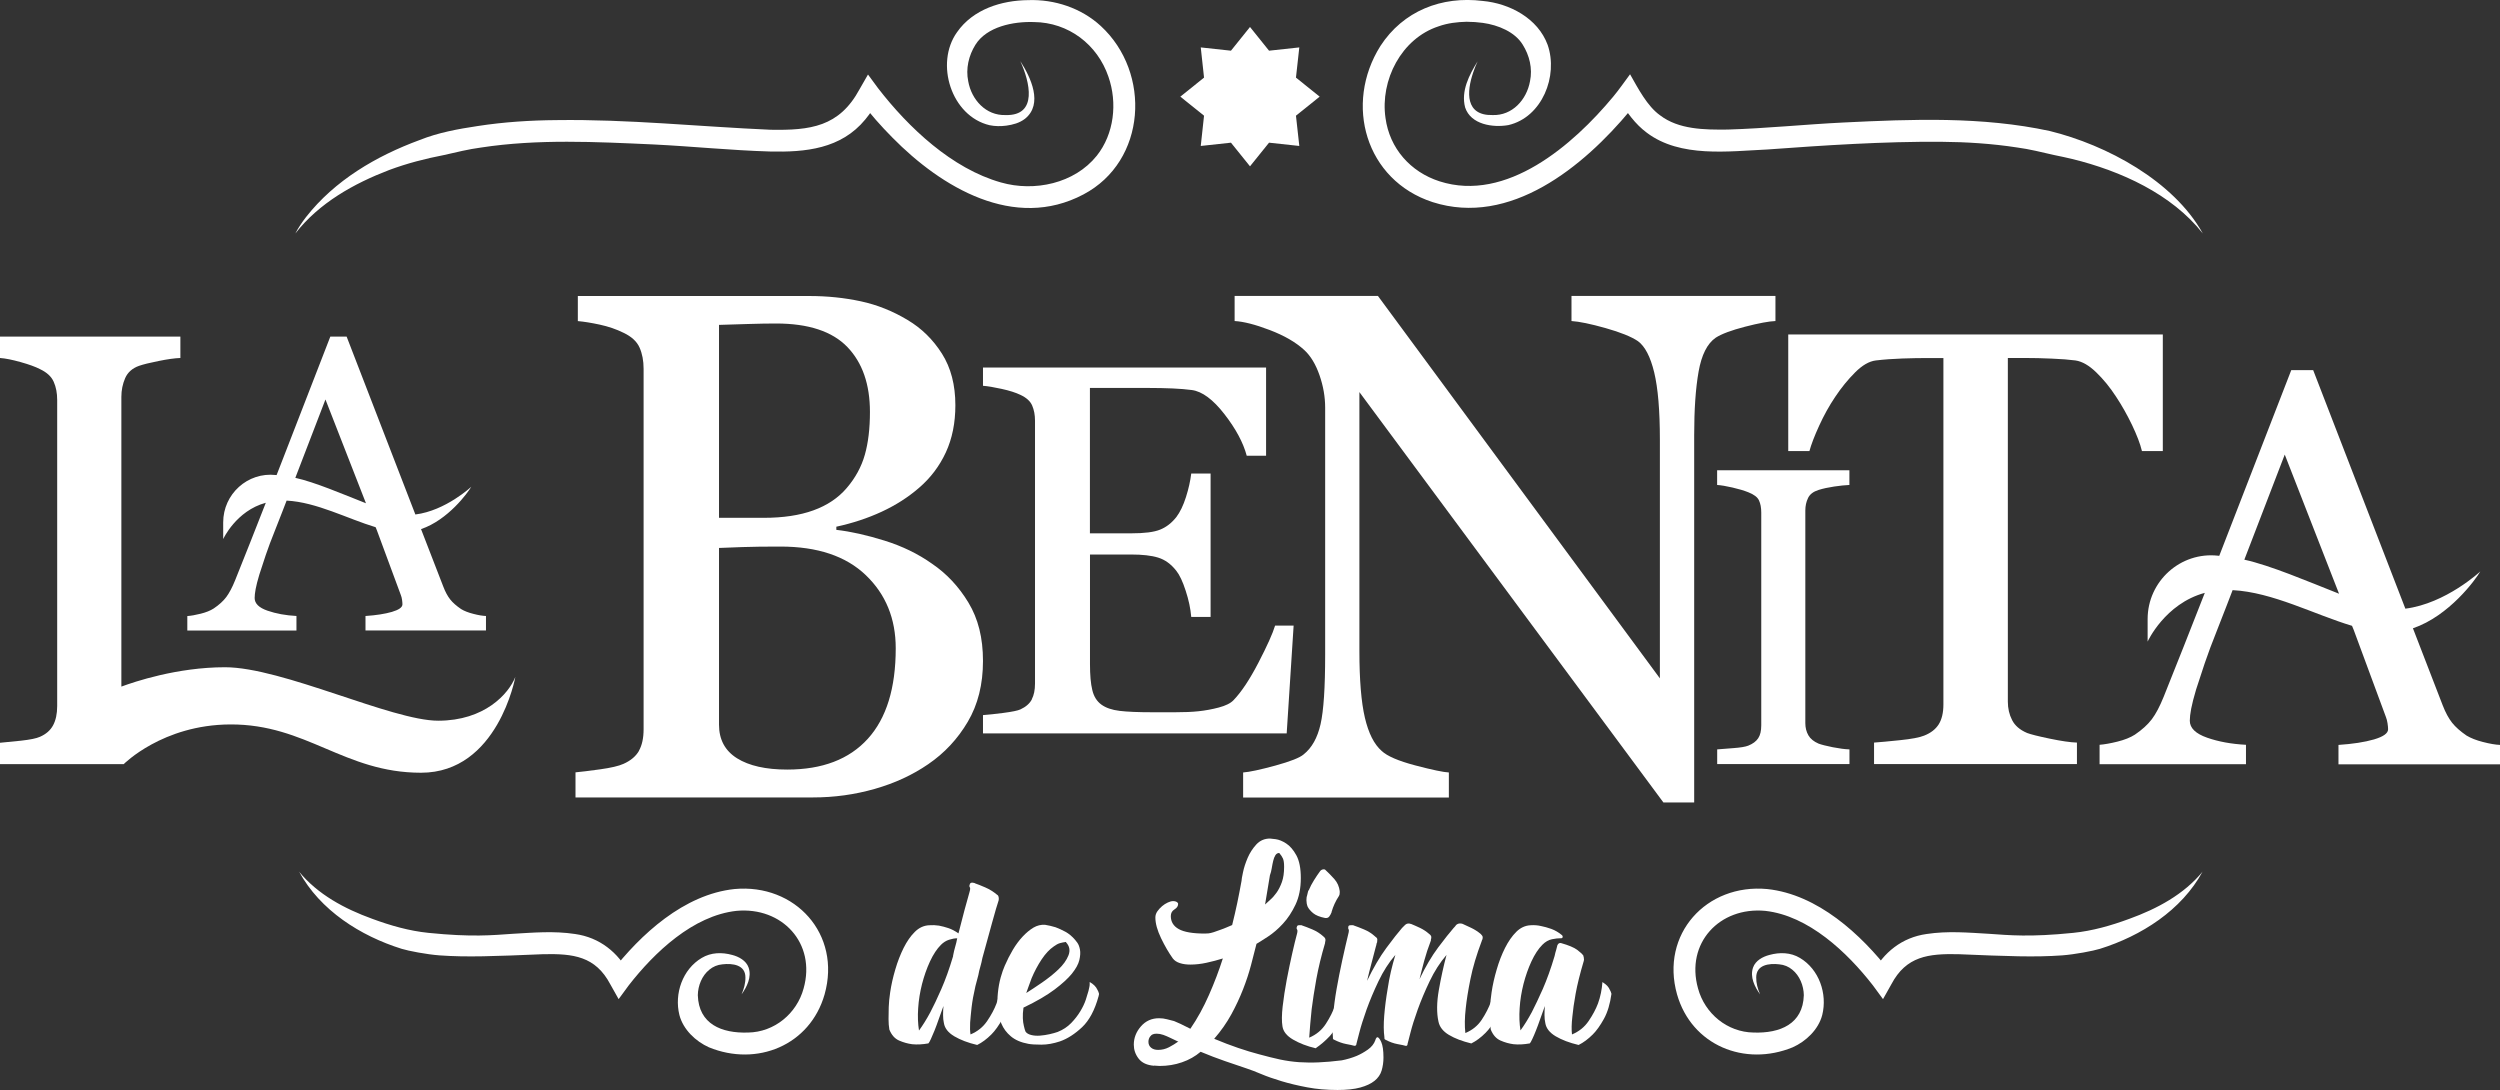<svg xmlns="http://www.w3.org/2000/svg" id="Capa_2" data-name="Capa 2" viewBox="0 0 396.52 172.91"><rect x="0" y="0" width="396.52" height="172.91" fill="#333333" stroke="none"/><defs><style> .cls-1 { fill: #fff; } </style></defs><g id="Capa_1-2" data-name="Capa 1"><g><path class="cls-1" d="M101.37,119.05c-.49.88-1.31,1.58-2.47,2.1-.75.34-1.98.63-3.7.87-1.72.24-3.03.4-3.92.48v3.98h37.67c3.36,0,6.62-.45,9.78-1.35,3.16-.9,5.99-2.2,8.49-3.92,2.58-1.76,4.67-4,6.28-6.73,1.61-2.73,2.41-5.94,2.41-9.64s-.77-6.71-2.3-9.25c-1.53-2.54-3.46-4.6-5.77-6.17-2.21-1.57-4.72-2.79-7.54-3.67-2.82-.88-5.37-1.45-7.65-1.71v-.5c2.58-.56,4.98-1.35,7.2-2.38,2.22-1.03,4.19-2.29,5.91-3.78,1.83-1.57,3.25-3.45,4.26-5.63,1.01-2.19,1.51-4.68,1.51-7.48,0-3.21-.71-5.94-2.13-8.18-1.42-2.24-3.23-4.02-5.44-5.33-2.35-1.42-4.83-2.41-7.43-2.97-2.6-.56-5.32-.84-8.16-.84h-36.72v3.98c.93.08,2.09.26,3.48.56,1.38.3,2.63.73,3.76,1.29,1.27.6,2.12,1.38,2.55,2.35.43.97.64,2.09.64,3.36v57.18c0,1.38-.24,2.51-.73,3.39ZM114.04,51.53c1.23-.04,2.75-.08,4.56-.14,1.81-.06,3.31-.08,4.5-.08,5.14,0,8.91,1.25,11.3,3.73,2.39,2.49,3.58,5.92,3.58,10.3,0,2.62-.27,4.89-.81,6.79-.54,1.91-1.5,3.67-2.88,5.28-1.34,1.57-3.1,2.75-5.29,3.54-2.18.79-4.8,1.18-7.86,1.18h-7.1v-30.61ZM114.04,86.91c.82-.04,2.05-.08,3.7-.14,1.64-.06,3.66-.08,6.05-.08,5.87,0,10.38,1.51,13.54,4.54,3.16,3.03,4.74,6.89,4.74,11.6,0,6.32-1.48,11.1-4.43,14.35-2.95,3.25-7.21,4.88-12.78,4.88-3.4,0-6.05-.6-7.96-1.79-1.91-1.2-2.86-2.97-2.86-5.33v-28.03Z"></path><path class="cls-1" d="M163.66,110.93c-.34.65-.95,1.19-1.82,1.59-.41.19-1.3.37-2.66.55-1.36.18-2.45.29-3.27.35v2.9h48.17l1.1-17.09h-2.94c-.38,1.25-1.26,3.21-2.64,5.87-1.38,2.66-2.69,4.64-3.95,5.95-.46.49-1.25.88-2.35,1.17-1.1.29-2.17.48-3.21.59-1.01.11-2.25.16-3.72.16h-3.56c-2.26,0-4.01-.07-5.23-.22-1.23-.15-2.19-.48-2.9-1-.71-.52-1.19-1.28-1.43-2.29-.25-1.01-.37-2.38-.37-4.12v-17.39h6.54c1.77,0,3.2.16,4.27.49,1.08.33,2.04,1.02,2.88,2.09.52.65,1.02,1.71,1.49,3.17.48,1.46.77,2.84.88,4.15h3.07v-22.74h-3.07c-.14,1.17-.42,2.42-.84,3.74-.42,1.32-.93,2.38-1.53,3.17-.74.93-1.59,1.59-2.56,1.98-.97.4-2.5.59-4.6.59h-6.54v-23.06h9.12c1.5,0,2.84.03,4.01.08,1.17.05,2.18.14,3.03.25,1.64.22,3.36,1.49,5.17,3.82,1.81,2.33,2.99,4.53,3.54,6.6h3.07v-13.99h-44.9v2.9c.74.05,1.72.22,2.96.49,1.24.27,2.23.59,2.96.94.95.44,1.58,1,1.88,1.7.3.7.45,1.49.45,2.39v41.71c0,1.01-.17,1.84-.51,2.49Z"></path><path class="cls-1" d="M263.83,127.28h4.88v-58.25c0-4.07.23-7.44.7-10.09.47-2.65,1.37-4.45,2.72-5.38.93-.6,2.49-1.18,4.65-1.74,2.17-.56,3.78-.86,4.82-.9v-3.98h-32.35v3.98c1.23.08,3.04.45,5.41,1.12,2.37.67,4.08,1.36,5.13,2.07,1.12.82,1.98,2.48,2.58,4.96.6,2.49.9,6.04.9,10.68v37.84l-44.72-60.65h-22.73v3.98c1.42.08,3.28.55,5.58,1.43,2.3.88,4.12,1.93,5.47,3.17,1.01.93,1.81,2.26,2.41,3.98.6,1.72.9,3.44.9,5.16v39.19c0,5.2-.24,8.87-.73,11.02-.49,2.15-1.38,3.75-2.69,4.79-.6.52-2.09,1.11-4.49,1.77-2.39.65-4.09,1.02-5.1,1.09v3.98h32.63v-3.98c-.86-.04-2.63-.41-5.33-1.12-2.69-.71-4.47-1.48-5.33-2.3-1.2-1.05-2.08-2.8-2.66-5.27-.58-2.47-.87-6-.87-10.6v-41.04l48.22,65.09Z"></path><path class="cls-1" d="M286.77,78.99c.28-.59.84-1.02,1.67-1.28.7-.22,1.52-.4,2.46-.54.94-.14,1.75-.22,2.43-.25v-2.33h-20.98v2.33c.63.04,1.45.18,2.45.41,1,.23,1.82.48,2.48.74.9.35,1.47.78,1.71,1.3.24.51.36,1.16.36,1.92v33.76c0,.88-.16,1.56-.49,2.05s-.85.88-1.58,1.17c-.46.18-1.25.31-2.36.39-1.12.09-1.97.15-2.56.2v2.33h20.98v-2.33c-.72-.02-1.6-.14-2.64-.34-1.04-.21-1.79-.4-2.25-.57-.77-.33-1.31-.77-1.63-1.33-.32-.56-.48-1.2-.48-1.92v-33.73c0-.72.14-1.38.43-1.97Z"></path><path class="cls-1" d="M321.48,116.24c-1.12-.48-1.91-1.16-2.35-2.04-.45-.88-.67-1.85-.67-2.91v-54.51h2.79c1.28,0,2.68.03,4.19.1,1.51.06,2.76.16,3.75.29,1.06.16,2.16.79,3.3,1.9,1.14,1.1,2.19,2.39,3.15,3.87.93,1.41,1.77,2.91,2.53,4.49.75,1.58,1.28,2.95,1.56,4.11h3.31v-18.49h-59.41v18.49h3.36c.29-1.06.8-2.39,1.54-4.01.74-1.62,1.58-3.15,2.55-4.59.96-1.44,2.01-2.73,3.15-3.87,1.14-1.14,2.23-1.77,3.29-1.9,1.34-.16,2.75-.26,4.23-.31,1.47-.05,2.71-.07,3.7-.07h2.79v54.94c0,1.31-.25,2.36-.74,3.15-.5.79-1.27,1.39-2.33,1.8-.7.29-1.98.53-3.82.72-1.84.19-3.21.32-4.11.38v3.41h32.18v-3.41c-1.03-.03-2.46-.24-4.3-.62-1.84-.38-3.05-.69-3.63-.91Z"></path><path class="cls-1" d="M393.83,117.69c-1.07-.27-1.94-.62-2.61-1.02-.98-.67-1.75-1.35-2.3-2.04-.55-.7-1.04-1.61-1.48-2.74l-4.73-12.24c5.75-1.95,9.96-7.75,10.69-9.02,0,0-5.45,5.09-11.89,5.91l-14.62-37.83h-3.48c-2.93,7.53-6.26,16.12-9.99,25.76-.48,1.25-.96,2.47-1.43,3.69-.06,0-.12-.01-.17-.02-5.97-.67-11.19,4.04-11.19,10.05v3.57s2.73-6.01,9.07-7.73c-2.31,5.91-4.49,11.42-6.53,16.5-.61,1.51-1.23,2.69-1.87,3.54-.64.85-1.54,1.67-2.69,2.45-.72.46-1.65.83-2.78,1.11-1.13.28-2.07.44-2.82.5v3.08h23.22v-3.08c-2.29-.12-4.35-.49-6.17-1.13-1.82-.64-2.74-1.53-2.74-2.69,0-.49.07-1.13.22-1.91.15-.78.41-1.8.78-3.04.41-1.27.86-2.66,1.37-4.17.51-1.51,1.17-3.27,1.98-5.3l1.51-3.87.93-2.42c6.36.33,12.96,3.87,18.94,5.66l.26.63,5.11,13.82c.12.29.2.62.26,1,.06.38.09.7.09.96,0,.64-.75,1.17-2.24,1.61-1.49.43-3.37.72-5.63.87v3.08h25.63v-3.08c-.72-.03-1.62-.18-2.69-.46ZM362.38,72.1l8.61,22.07c-4.94-1.95-10.87-4.49-15.02-5.4l6.41-16.67Z"></path><path class="cls-1" d="M47.03,97.7c-1.71-.09-3.24-.37-4.6-.84-1.36-.47-2.04-1.14-2.04-2.01,0-.37.05-.84.16-1.43s.3-1.34.58-2.27c.3-.95.64-1.99,1.02-3.11.38-1.12.87-2.44,1.48-3.95l1.13-2.88.7-1.81c4.74.24,9.66,2.88,14.12,4.22l.19.47,3.81,10.3c.09.22.15.46.19.75.04.28.06.52.06.71,0,.48-.56.87-1.67,1.2-1.11.32-2.51.54-4.19.65v2.3h19.11v-2.3c-.54-.02-1.21-.13-2.01-.34-.8-.2-1.45-.46-1.94-.76-.73-.5-1.31-1-1.72-1.52-.41-.52-.78-1.2-1.1-2.04l-3.53-9.12c4.28-1.45,7.43-5.78,7.97-6.72,0,0-4.06,3.8-8.87,4.4l-10.9-28.21h-2.59c-2.18,5.62-4.66,12.02-7.45,19.21-.36.93-.72,1.84-1.07,2.75-.04,0-.09,0-.13-.01-4.46-.5-8.34,3.02-8.34,7.51v2.65s2.04-4.48,6.76-5.76c-1.72,4.41-3.35,8.51-4.87,12.3-.45,1.12-.92,2-1.39,2.64-.48.64-1.14,1.25-2.01,1.83-.54.35-1.23.62-2.07.83-.84.21-1.54.33-2.11.37v2.3h17.31v-2.3ZM58.04,79.82c-3.68-1.45-8.1-3.35-11.2-4.03l4.78-12.43,6.42,16.45Z"></path><path class="cls-1" d="M81.75,107.34c-1.06,2.71-4.89,6.97-12.25,6.97s-24.74-8.48-33.81-8.48c-7.62,0-14.44,2.33-16.44,3.07v-45.96c0-1.05.2-2.04.6-2.96.4-.92,1.14-1.58,2.22-1.96.64-.22,1.66-.48,3.08-.76,1.42-.29,2.57-.45,3.46-.48v-3.39H0v3.39c.86.06,1.95.28,3.27.65,1.32.37,2.35.74,3.08,1.12,1.08.51,1.81,1.18,2.17,2.01.37.83.55,1.78.55,2.87v48.55c0,1.24-.22,2.26-.65,3.06-.43.8-1.12,1.4-2.08,1.82-.57.26-1.58.46-3.03.62-1.45.16-2.56.27-3.32.33v3.39h19.63s6.16-6.25,16.88-6.3c12.13-.06,18.08,7.66,30.28,7.66s14.96-15.2,14.96-15.2Z"></path></g><polygon class="cls-1" points="195.24 8.04 198.26 4.28 201.28 8.04 206.08 7.52 205.55 12.31 209.31 15.33 205.55 18.35 206.08 23.15 201.28 22.63 198.26 26.38 195.24 22.63 190.45 23.15 190.97 18.35 187.21 15.33 190.97 12.31 190.45 7.52 195.24 8.04"></polygon><path class="cls-1" d="M161.85,9.73c1.62,2.51,3.65,6.77.72,9.11-.89.68-1.92.94-2.97,1.09-.87.11-1.77.11-2.64-.07-6.08-1.43-8.71-9.79-5.17-14.75C154.33,1.46,158.85.06,163.08.02c4.17-.15,8.42,1.25,11.51,4.1,8.06,7.42,7.27,21.44-2.75,26.72-10.97,5.8-22.52-1.11-30.3-9.02-1.83-1.85-3.52-3.75-5.08-5.84,0,0,2.91-.17,2.91-.17-.62,1.07-1.31,2.15-2.13,3.14-3.86,4.68-9.49,5.21-15.11,5.08-6.21-.18-12.35-.82-18.51-1.12-9.1-.41-18.29-.89-27.32.49-1.99.26-3.93.75-5.88,1.19-2.95.57-5.86,1.32-8.68,2.37-5.62,2.15-11.15,5.24-14.9,10.08.47-.92,1.06-1.78,1.69-2.6,4.56-5.83,11.15-9.7,18.03-12.23,2.95-1.18,6.08-1.75,9.21-2.22,4.14-.64,8.35-.91,12.53-.94,11.31-.16,22.63,1.04,33.89,1.53,6.33.11,10.92-.44,14.15-6.44,0,0,1.33-2.32,1.33-2.32l1.59,2.16c4.86,6.29,11.72,12.76,19.5,14.96,5.3,1.52,11.66.17,15.19-4.23,2.77-3.48,3.3-8.38,1.86-12.53-1.75-5.14-6.36-8.63-11.81-8.68-3.29-.12-7.5.73-9.29,3.6-1.06,1.7-1.56,3.78-1.14,5.8.52,2.92,2.8,5.45,5.91,5.35,5.21.15,3.82-5.33,2.37-8.5h0Z"></path><path class="cls-1" d="M349.38,37.03c-4.95-6.29-13.04-9.92-20.65-11.8-.97-.24-1.95-.43-2.93-.64-1.95-.44-3.9-.94-5.88-1.2-3.97-.61-8.01-.87-12.03-.9-9.22-.06-18.36.55-27.57,1.22-6.18.28-13.81,1.34-19.11-2.65-1.84-1.36-3.26-3.3-4.36-5.26,0,0,2.91.17,2.91.17-.41.56-.8,1.05-1.21,1.56-7.39,8.9-19.03,18.46-31.32,14.53-10.66-3.47-14.08-15.55-8.29-24.76,3.62-5.58,9.73-7.96,16.23-7.15,4.25.39,8.75,2.74,10.3,6.97,1.71,4.93-.88,11.48-6.22,12.72-2.46.44-5.98-.08-6.87-2.8-.69-2.6.66-5.18,1.98-7.31-.27.56-.49,1.15-.69,1.73-1.08,3.15-1.28,6.89,3.06,6.79,3.13.11,5.41-2.43,5.94-5.36.43-2.03-.09-4.11-1.16-5.81-1.23-2.01-3.87-3.11-6.32-3.45-.39-.03-.87-.1-1.26-.13,0,0-.86-.03-.86-.03l-.43-.02c-1.54.04-3.02.21-4.48.73-5.89,1.93-9.28,8.54-8.41,14.53.65,4.82,3.95,8.56,8.57,10.05,10.63,3.41,21.2-5.78,27.55-13.43.76-.9,1.97-2.6,2.67-3.55,1.27,2.23,2.72,5.06,4.76,6.51,2.96,2.26,7.02,2.3,10.72,2.26,6.12-.18,12.24-.82,18.39-1.12,10.9-.53,21.96-.97,32.7,1.35,9.04,2.22,19.63,7.92,24.26,16.23h0Z"></path><path class="cls-1" d="M47.4,138.21c2.98,3.66,7.28,5.94,11.64,7.52,2.89,1.07,5.87,1.92,8.92,2.23,6.87.7,10.15.37,13.34.15,3.31-.19,6.53-.48,9.91.03,3.91.55,6.82,2.92,8.61,6.28,0,0-2.91-.17-2.91-.17,4.7-6.08,11.59-12.39,19.57-13.24,9.66-.9,16.99,7.17,14.31,16.7-2.31,8.1-10.75,11.52-18.35,8.4-2.1-.94-4.08-2.81-4.68-5.12-.84-3.38.5-7.25,3.53-9.05,1.49-.9,3.23-.92,4.84-.48,1.05.27,2.21.89,2.6,1.99.53,1.52-.27,3.09-1.11,4.26.38-.87.63-1.81.61-2.69,0-1.99-2.02-2.26-3.65-2.07-.8.07-1.49.37-2.07.85-1.17.94-1.81,2.54-1.83,4.04.13,4.6,3.79,6.07,7.97,5.93,4.16-.06,7.73-3,8.81-7,2.01-7.17-3.41-12.98-10.66-12.3-6.86.76-12.99,6.56-17.08,11.82,0,0-1.6,2.18-1.6,2.18l-1.32-2.35c-2.36-4.48-5.9-4.87-10.58-4.78-7.9.33-12.17.5-16.5.19-2.04-.15-4.95-.71-6.01-1.04-6.53-2.04-12.95-6.1-16.29-12.27h0Z"></path><path class="cls-1" d="M349.38,138.21c-2.98,3.66-7.28,5.94-11.64,7.52-2.89,1.07-5.87,1.92-8.92,2.23-6.87.7-10.15.37-13.34.15-3.31-.19-6.53-.48-9.91.03-3.91.55-6.82,2.92-8.61,6.28,0,0,2.91-.17,2.91-.17-4.7-6.08-11.59-12.39-19.57-13.24-9.66-.9-16.99,7.17-14.31,16.7,2.31,8.1,10.75,11.52,18.35,8.4,2.1-.94,4.08-2.81,4.68-5.12.84-3.38-.5-7.25-3.53-9.05-1.49-.9-3.23-.92-4.84-.48-1.05.27-2.21.89-2.6,1.99-.53,1.52.27,3.09,1.11,4.26-.38-.87-.63-1.81-.61-2.69,0-1.99,2.02-2.26,3.65-2.07.8.07,1.49.37,2.07.85,1.17.94,1.81,2.54,1.83,4.04-.13,4.6-3.79,6.07-7.97,5.93-4.16-.06-7.73-3-8.81-7-2.01-7.17,3.41-12.98,10.66-12.3,6.86.76,12.99,6.56,17.08,11.82,0,0,1.6,2.18,1.6,2.18l1.32-2.35c2.36-4.48,5.9-4.87,10.58-4.78,7.9.33,12.17.5,16.5.19,2.04-.15,4.95-.71,6.01-1.04,6.53-2.04,12.95-6.1,16.29-12.27h0Z"></path><g><path class="cls-1" d="M158.78,155.77c.34.22.6.42.77.61.17.19.3.4.39.61.13.21.21.43.26.64-.22,1.59-.61,2.91-1.19,3.96-.58,1.05-1.17,1.88-1.77,2.48-.73.73-1.48,1.29-2.25,1.67-1.46-.34-2.67-.81-3.64-1.38-.97-.58-1.51-1.28-1.64-2.09-.09-.39-.13-.82-.13-1.29s.02-.94.06-1.42c-.26.69-.51,1.38-.74,2.06-.24.69-.46,1.3-.68,1.84-.22.54-.41.99-.58,1.35-.17.37-.3.59-.39.68-.95.17-1.8.21-2.58.13-.69-.09-1.37-.28-2.06-.58-.69-.3-1.2-.88-1.55-1.74-.09-.51-.13-1.07-.13-1.67,0-.51.01-1.14.03-1.87.02-.73.1-1.52.23-2.38.17-1.16.44-2.36.81-3.61.36-1.25.81-2.38,1.32-3.42.52-1.03,1.1-1.88,1.77-2.54.67-.67,1.43-1.02,2.29-1.06.52-.04,1.03-.02,1.55.06.47.09.97.22,1.48.39.52.17,1.05.45,1.61.84.34-1.37.67-2.62.97-3.74.3-1.12.56-2.04.77-2.77.13-.43.15-.7.06-.8-.09-.11-.09-.27,0-.48.04-.17.17-.26.39-.26.09,0,.15.01.19.03.04.02.09.03.13.03s.09.02.13.06c.39.13.92.34,1.61.64.69.3,1.31.69,1.87,1.16.09.04.15.11.19.19.09.21.11.45.06.71-.22.64-.56,1.81-1.03,3.51-.47,1.7-.99,3.58-1.55,5.64-.09.47-.19.92-.32,1.35-.13.43-.24.88-.32,1.35-.09.3-.16.59-.23.87s-.14.57-.23.87c-.3,1.29-.5,2.42-.61,3.38-.11.97-.18,1.77-.23,2.42-.04.77-.02,1.4.06,1.87,1.12-.47,2-1.18,2.64-2.13.64-.94,1.14-1.87,1.48-2.77.39-1.07.62-2.21.71-3.42ZM151.18,151.52c.09-.47.19-.92.32-1.35.13-.43.24-.88.32-1.35-.39,0-.82.08-1.29.23-.47.15-.9.42-1.29.81-.64.64-1.22,1.52-1.74,2.64-.52,1.12-.93,2.31-1.26,3.58-.32,1.27-.53,2.54-.61,3.83-.09,1.29-.04,2.47.13,3.54.6-.82,1.2-1.78,1.8-2.9.52-.99,1.1-2.21,1.74-3.67.64-1.46,1.27-3.2,1.87-5.22v-.13Z"></path><path class="cls-1" d="M174.24,158.02c-.6,2.19-1.47,3.82-2.61,4.9-1.14,1.07-2.31,1.83-3.51,2.25-1.03.34-2.01.52-2.93.52s-1.62-.04-2.09-.13c-1.16-.21-2.08-.61-2.77-1.19-.69-.58-1.19-1.26-1.51-2.03-.32-.77-.52-1.58-.58-2.42-.06-.84-.05-1.64.03-2.42.09-.9.24-1.73.45-2.48.21-.75.43-1.36.64-1.84.39-.9.82-1.75,1.29-2.54.47-.79.99-1.49,1.55-2.09.56-.6,1.13-1.07,1.71-1.42.58-.34,1.19-.49,1.84-.45.56.09,1.12.22,1.67.39.47.17.99.41,1.55.71.56.3,1.07.73,1.55,1.29.04.04.16.19.35.45.19.26.33.62.42,1.09.09.47.05,1.03-.1,1.67-.15.64-.54,1.35-1.16,2.13-.62.77-1.55,1.62-2.77,2.54-1.22.92-2.87,1.88-4.93,2.87-.09.64-.12,1.2-.1,1.67.02.47.07.88.16,1.22.09.39.17.69.26.9.17.26.47.44.9.55.43.11.9.14,1.42.1s1.02-.12,1.51-.23c.49-.11.91-.23,1.26-.35.86-.34,1.58-.82,2.16-1.42.58-.6,1.06-1.22,1.45-1.87s.68-1.26.87-1.84.33-1.04.42-1.38c.04-.21.09-.41.13-.58.04-.17.06-.32.06-.45v-.39c.6.34,1.01.75,1.22,1.22.13.21.21.43.26.64,0,.17-.02.28-.06.32v.06ZM163.61,155.19c-.17.43-.32.84-.45,1.22s-.26.75-.39,1.09c.69-.43,1.51-.98,2.48-1.64.97-.67,1.84-1.36,2.61-2.09s1.31-1.48,1.61-2.25c.3-.77.17-1.46-.39-2.06v-.06c-.34.04-.67.11-.97.19-.3.09-.62.26-.97.52-.69.47-1.33,1.16-1.93,2.06-.6.9-1.14,1.91-1.61,3.03Z"></path><path class="cls-1" d="M183.05,169.04c-1.12-.09-1.93-.46-2.45-1.13-.52-.67-.77-1.41-.77-2.22,0-1.07.38-2.04,1.13-2.9.75-.86,1.71-1.29,2.87-1.29.43,0,.85.05,1.26.16.41.11.78.2,1.13.29.39.17.73.32,1.03.45l1.55.77c1.12-1.63,2.1-3.42,2.96-5.38.86-1.95,1.59-3.88,2.19-5.77-.82.26-1.67.48-2.58.68s-1.76.29-2.58.29c-.6,0-1.15-.07-1.64-.23-.49-.15-.87-.4-1.13-.74-.64-.9-1.27-1.97-1.87-3.22-.6-1.25-.9-2.34-.9-3.29,0-.34.11-.67.32-.97.21-.3.46-.57.74-.81.28-.24.58-.43.9-.58.32-.15.61-.23.87-.23.21,0,.4.04.55.13.15.09.23.19.23.32,0,.34-.19.63-.58.87-.39.24-.58.59-.58,1.06,0,.9.42,1.59,1.26,2.06.84.47,2.22.71,4.15.71.17,0,.36-.01.58-.03.21-.02.48-.09.81-.19s.72-.25,1.19-.42c.47-.17,1.05-.41,1.74-.71.3-1.2.57-2.37.81-3.51.24-1.14.46-2.31.68-3.51,0-.17.07-.62.23-1.35.15-.73.4-1.49.74-2.29.34-.79.8-1.5,1.38-2.13.58-.62,1.3-.93,2.16-.93.09,0,.39.03.9.1s1.07.29,1.67.68c.6.39,1.14,1.01,1.61,1.87.47.86.71,2.06.71,3.61,0,1.63-.28,3.04-.84,4.22-.56,1.18-1.22,2.19-2,3.03-.77.84-1.56,1.51-2.35,2.03-.79.52-1.41.9-1.84,1.16-.26,1.03-.55,2.16-.87,3.38s-.74,2.5-1.26,3.83-1.14,2.66-1.87,3.99c-.73,1.33-1.63,2.62-2.71,3.86,1.33.56,2.6,1.04,3.8,1.45,1.2.41,2.3.74,3.29,1,1.24.34,2.37.62,3.38.84,1.01.21,2.01.35,3,.42.99.06,2.02.08,3.09.03,1.07-.04,2.3-.15,3.67-.32.86-.17,1.65-.41,2.38-.71.6-.26,1.19-.59,1.77-1,.58-.41.98-.91,1.19-1.51,0-.04.02-.11.06-.19.09-.17.17-.26.26-.26.17,0,.38.26.61.77.23.52.35,1.33.35,2.45,0,.73-.1,1.42-.29,2.06-.19.64-.57,1.19-1.13,1.64-.56.45-1.31.8-2.26,1.06s-2.15.39-3.61.39c-1.72,0-3.32-.14-4.8-.42s-2.83-.6-4.06-.97c-1.22-.37-2.3-.74-3.22-1.13-.92-.39-1.71-.69-2.35-.9-1.03-.34-2.17-.73-3.41-1.16-1.25-.43-2.53-.92-3.87-1.48-.86.73-1.85,1.29-2.96,1.67-1.12.39-2.3.58-3.54.58-.17,0-.33-.01-.48-.03-.15-.02-.29-.03-.42-.03ZM182.47,164.34c-.22.26-.32.56-.32.9,0,.39.14.7.42.93.28.24.65.35,1.13.35.6,0,1.17-.14,1.71-.42.54-.28,1.04-.59,1.51-.93h-.13c-.43-.21-.84-.41-1.22-.58-.34-.17-.7-.32-1.06-.45-.37-.13-.72-.19-1.06-.19-.47,0-.8.13-.97.39ZM200.64,143.47c.21-.21.49-.47.84-.77s.68-.68,1-1.13.6-1.01.84-1.67c.24-.67.35-1.47.35-2.42,0-.6-.06-1.04-.19-1.32-.13-.28-.32-.57-.58-.87-.26,0-.46.12-.61.35-.15.24-.27.54-.35.9-.09.37-.16.75-.23,1.16-.06.41-.16.78-.29,1.13l-.77,4.64Z"></path><path class="cls-1" d="M208.69,166.27c-1.42-.34-2.62-.81-3.61-1.39-.99-.58-1.55-1.28-1.67-2.09-.13-.77-.12-1.83.03-3.16.15-1.33.37-2.73.64-4.19.28-1.46.57-2.86.87-4.19.3-1.33.56-2.38.77-3.16.09-.34.09-.57,0-.68-.09-.11-.09-.27,0-.48.04-.13.17-.19.39-.19h.32s.08.06.13.06c.39.13.91.33,1.58.61.67.28,1.26.66,1.77,1.13.08.04.17.14.26.29.08.15.08.35,0,.61v.13c-.6,2.02-1.06,3.93-1.39,5.73-.32,1.8-.57,3.39-.74,4.77-.17,1.63-.3,3.14-.39,4.51,1.12-.47,2-1.2,2.64-2.19.64-.99,1.14-1.97,1.48-2.96.39-1.12.62-2.34.71-3.67.6.34,1.01.75,1.22,1.22.13.21.21.43.26.64-.26,1.59-.68,2.93-1.26,4.03-.58,1.1-1.17,1.99-1.77,2.67-.73.77-1.48,1.42-2.25,1.93ZM210.17,137.93c.51.47,1.01.98,1.48,1.51.47.54.75,1.17.84,1.9v.26c0,.22-.04.39-.13.52-.51.77-.9,1.61-1.16,2.51,0,.09-.02.15-.06.19-.04.13-.14.3-.29.52-.15.22-.38.3-.68.26-.86-.17-1.49-.43-1.9-.77-.41-.34-.7-.69-.87-1.03-.13-.34-.19-.69-.19-1.03s.04-.62.13-.84c.04-.13.07-.27.1-.42.02-.15.07-.27.16-.35.21-.51.48-1.03.81-1.55.32-.51.65-1.01,1-1.48.09-.09.17-.15.26-.19.21-.08.39-.08.52,0Z"></path><path class="cls-1" d="M238.64,157.45c-.26,1.59-.68,2.9-1.26,3.93-.58,1.03-1.17,1.85-1.77,2.45-.73.73-1.48,1.29-2.25,1.67-1.42-.34-2.6-.79-3.54-1.35-.94-.56-1.5-1.27-1.67-2.13-.3-1.37-.28-3.04.06-4.99s.75-3.81,1.22-5.57c-1.03,1.2-1.92,2.59-2.67,4.16-.75,1.57-1.38,3.07-1.9,4.51-.52,1.44-.9,2.67-1.16,3.7s-.41,1.61-.45,1.74c0,.21-.09.32-.26.32-.3-.09-.75-.18-1.35-.29-.6-.11-1.22-.33-1.87-.68-.13-.04-.19-.13-.19-.26v-.13c-.13-.94-.14-2.09-.03-3.45.11-1.35.29-2.78.55-4.28.13-.9.3-1.8.51-2.71.21-.9.45-1.78.71-2.64-1.03,1.2-1.92,2.59-2.67,4.16s-1.38,3.07-1.9,4.51c-.51,1.44-.9,2.67-1.16,3.7s-.41,1.61-.45,1.74c0,.21-.11.32-.32.32-.3-.09-.74-.18-1.32-.29-.58-.11-1.21-.33-1.9-.68-.13-.04-.19-.13-.19-.26v-.13c-.08-.94-.07-2.08.03-3.41.11-1.33.29-2.74.55-4.22s.56-3.01.9-4.57c.34-1.57.69-3.06,1.03-4.48.04-.21.03-.36-.03-.45-.06-.09-.08-.24-.03-.45.04-.13.17-.19.39-.19h.39s.08.06.13.06c.39.13.91.33,1.58.61.67.28,1.26.66,1.77,1.13l.06.06s.11.05.19.16c.08.11.11.27.06.48v.19s-.06.09-.06.13c-.04.09-.06.16-.06.23s-.02.14-.06.23c-.22.86-.45,1.76-.71,2.71-.26.95-.49,1.89-.71,2.83.99-2.06,2.01-3.8,3.06-5.22,1.05-1.42,1.88-2.47,2.48-3.16l.06-.06.39-.39c.17-.17.36-.26.58-.26h.13s.07.01.1.03c.02.02.07.03.16.03.43.17.91.39,1.45.64.54.26,1.02.58,1.45.97.09.04.17.13.26.26.09.13.09.34,0,.64v.13c-.43,1.12-.78,2.19-1.06,3.22-.28,1.03-.53,2-.74,2.9.94-1.98,1.93-3.65,2.96-5.03,1.03-1.37,1.85-2.4,2.45-3.09l.06-.06c.13-.13.24-.26.32-.39.17-.17.39-.26.64-.26.13,0,.26.02.39.06.39.17.85.39,1.38.64s1.04.58,1.51.97c.04.04.12.13.22.26.11.13.12.34.03.64l-.06.06v.06c-.86,2.28-1.47,4.33-1.83,6.15-.37,1.83-.61,3.36-.74,4.61-.17,1.5-.19,2.81-.06,3.93,1.12-.47,1.99-1.18,2.61-2.13.62-.94,1.1-1.89,1.45-2.83.39-1.12.62-2.25.71-3.41.34.21.61.43.81.64.19.22.33.43.42.64.13.21.21.43.26.64Z"></path><path class="cls-1" d="M254.17,155.77c.34.22.6.42.77.61.17.19.3.4.39.61.13.21.21.43.26.64-.22,1.59-.61,2.91-1.19,3.96-.58,1.05-1.17,1.88-1.77,2.48-.73.73-1.48,1.29-2.25,1.67-1.46-.34-2.67-.81-3.64-1.38-.97-.58-1.51-1.28-1.64-2.09-.09-.39-.13-.82-.13-1.29s.02-.94.06-1.42c-.26.69-.51,1.38-.74,2.06-.24.69-.46,1.3-.68,1.84-.21.54-.41.99-.58,1.35-.17.37-.3.59-.39.68-.95.17-1.8.21-2.58.13-.69-.09-1.38-.28-2.06-.58-.69-.3-1.2-.88-1.55-1.74-.08-.51-.13-1.07-.13-1.67,0-.51.01-1.14.03-1.87.02-.73.1-1.52.23-2.38.17-1.16.44-2.36.81-3.61.36-1.25.8-2.38,1.32-3.42.52-1.03,1.11-1.88,1.77-2.54.67-.67,1.43-1.02,2.29-1.06.56-.04,1.12,0,1.67.13.47.09,1.01.24,1.61.45.6.22,1.18.56,1.74,1.03,0,.04.02.09.06.13v.19c-.09.09-.15.13-.19.13h-.13c-.39,0-.85.05-1.38.16-.54.11-1.04.4-1.51.87-.64.64-1.22,1.52-1.74,2.64-.52,1.12-.93,2.31-1.26,3.58-.32,1.27-.53,2.54-.61,3.83-.09,1.29-.04,2.47.13,3.54.6-.82,1.2-1.78,1.8-2.9.51-.99,1.09-2.21,1.74-3.67.64-1.46,1.27-3.2,1.87-5.22.08-.39.17-.72.26-1,.08-.28.15-.53.19-.74.04-.04.09-.11.13-.19.13-.13.28-.17.45-.13,1.2.34,2.05.7,2.54,1.06.49.37.83.68,1,.93,0,.09.02.17.06.26,0,.09,0,.17.03.26.02.09,0,.19-.03.32-.6,2.02-1.03,3.75-1.29,5.19-.26,1.44-.43,2.65-.52,3.64-.13,1.12-.15,2.06-.06,2.83,1.12-.47,2-1.18,2.64-2.13.64-.94,1.14-1.87,1.48-2.77.39-1.07.62-2.21.71-3.42Z"></path></g></g></svg>
